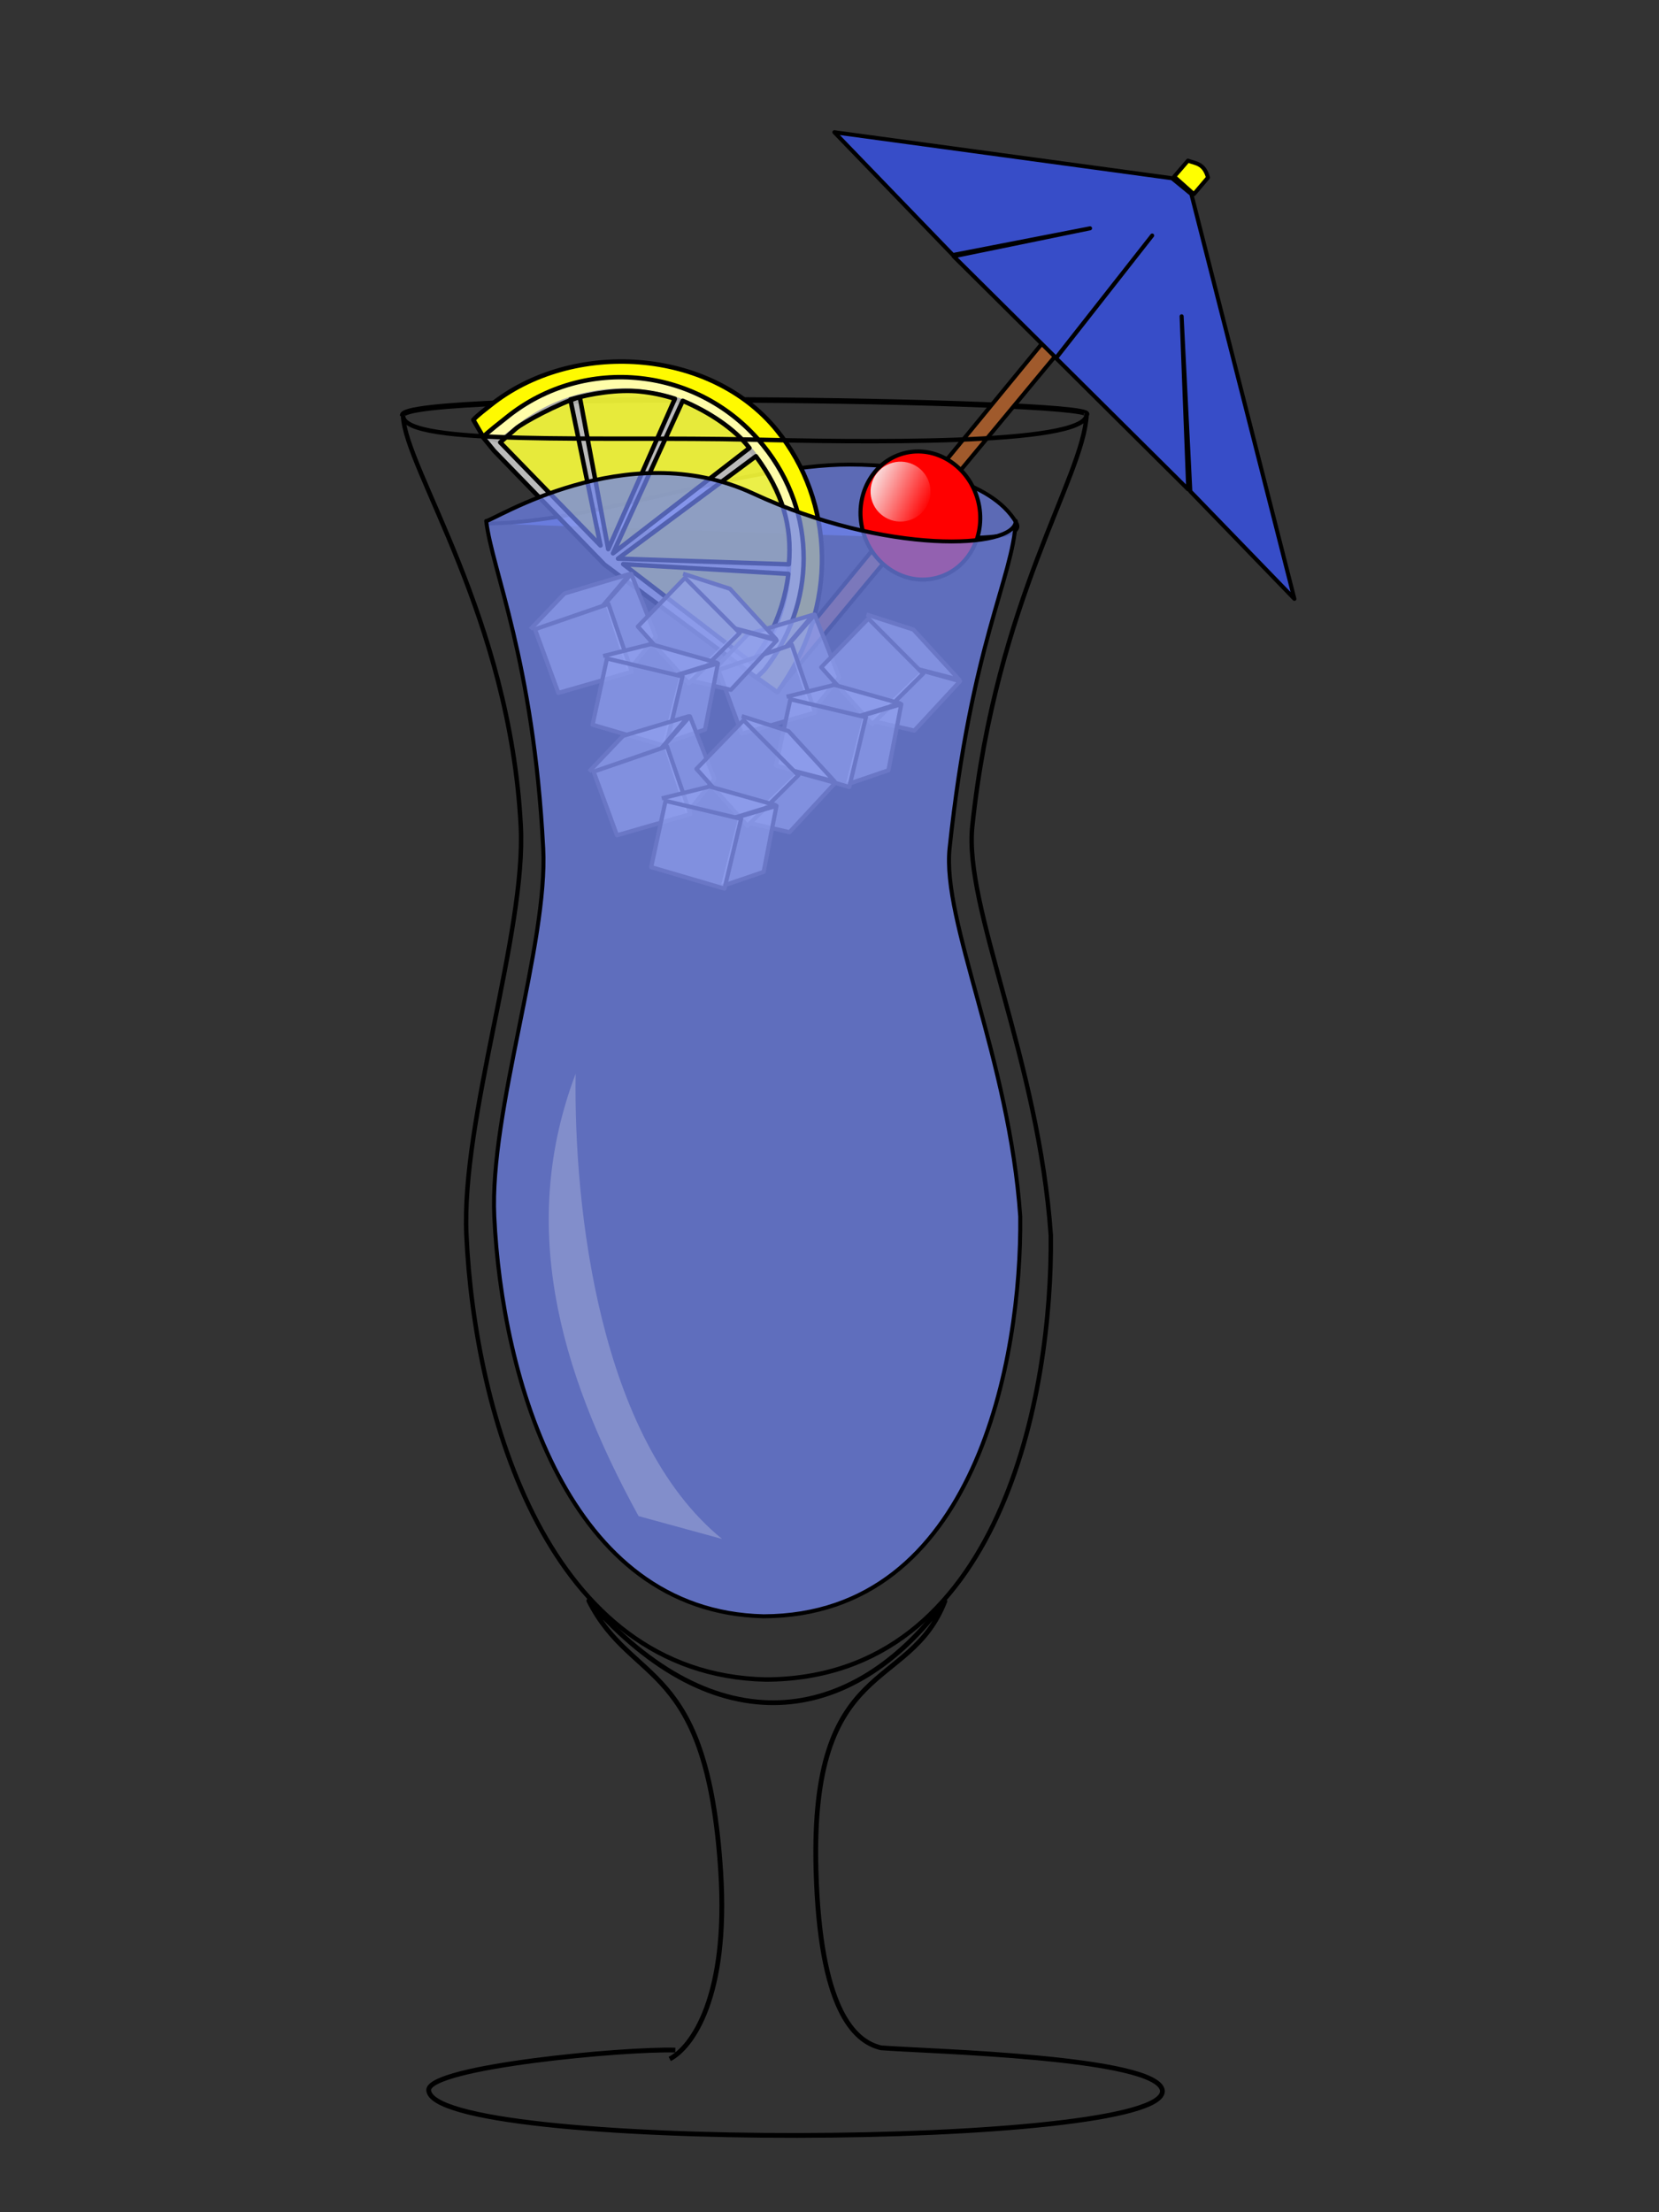 <?xml version="1.0" encoding="UTF-8"?>
<svg version="1.1" viewBox="0 0 300 400" xmlns="http://www.w3.org/2000/svg" xmlns:xlink="http://www.w3.org/1999/xlink">
<rect x="0" y="0" width="300" height="400" fill="#333333" stroke="none"/>
<defs>
<linearGradient id="c" x1="912.57" x2="925.73" y1="160.78" y2="171.86" gradientUnits="userSpaceOnUse">
<stop stop-color="#f9f9f9" offset="0"/>
<stop stop-color="#f9f9f9" stop-opacity="0" offset="1"/>
</linearGradient>
</defs>
<g transform="translate(0,-200)">
<g transform="translate(-500 129.48)">
<path transform="translate(281.02 -72.162)" d="m306.98 237.33c19.04 0 46.557-10.646 65.597-10.646 11.643 1e-5 25.602 2.69 30.166 10.487 2.046 3.495-11.26 2.44-10.579 3.05" color="#000000" fill="#6e82ec" fill-opacity=".702" stroke="#000" stroke-linejoin="round" stroke-width=".7"/>
<path transform="translate(281.02 -72.162)" d="m291.8 217.83c-0.937-4.53 124.98-2.924 123.66-0.231" color="#000000" fill="none" stroke="#000"/>
<g transform="matrix(.704 -.191 .191 .704 265.52 178.6)">
<animateTransform fill="freeze" additive="sum" attributeName="transform" begin="-500ms" dur="2000ms" from="-800 -400" repeatCount="indefinite" to="-1600 -400" type="translate" values="0 0;-.5 .5;-1 -.5;-.5 0;0 0"/>
<path d="m490.11 152.15 128.9-91.745 2.545 4.072-128.9 90.727z" color="#000000" fill="#a05a2c" stroke="#000" stroke-dashoffset="4.1" stroke-linejoin="round"/>
<g transform="translate(117.14 -102.49)">
<path d="m433.39 226.73c0 8.813-6.607 15.957-14.758 15.957-8.151 0-14.758-7.144-14.758-15.957 0-8.813 6.607-15.957 14.758-15.957 8.151 0 14.758 7.144 14.758 15.957z" color="#000000" fill="#f00" stroke="#000" stroke-dashoffset="4.1" stroke-linejoin="round"/>
<path transform="translate(-505.35 54.254)" d="m928.21 165.47c0 4.102-3.325 7.427-7.427 7.427s-7.427-3.325-7.427-7.427c0-4.102 3.325-7.427 7.427-7.427s7.427 3.325 7.427 7.427z" color="#000000" fill="url(#c)"/>
</g>
<path d="m540.07 26.968 20.382 37.059 34.556 2.52-34.456-2.16 17.898 30.956 30.956-23.037-30.956 23.097 23.098 39.997 9.658-41.857-9.278 42.436 17.917 32.475 1.62-103.53-3.6-5.039z" color="#000000" fill="#374dc8" stroke="#000" stroke-dashoffset="4.1" stroke-linejoin="round"/>
<path d="m618.5 59.64 4.327-2.927c1.597 1.195 3.688 1.599 3.691 5.345l-4.454 3.054z" color="#000000" fill="#ff0" stroke="#000" stroke-dashoffset="4.1" stroke-linejoin="round"/>
</g>
<g transform="matrix(.63 -.509 .509 .63 52.296 457.72)">
<animateTransform fill="freeze" additive="sum" attributeName="transform" begin="-500ms" dur="2000ms" from="-800 -400" repeatCount="indefinite" to="-1600 -400" type="translate" values="0 0;.8 .5;1 -.5;.5 0;0 0"/>
<path d="m755.33 122.26c1.622 0.026 3.202 0.086 4.542 0.086 20.874 0 37.781 16.674 37.781 37.25 0 18.287-13.916 34.322-31.542 37.478l2.191 7.74c22.858-6.114 36.662-25.271 36.662-45.511 0-23.616-22.737-44.581-46.353-44.581-1.017 0-3.33-0.102-4.899 0.127l-0.641 4.162z" color="#000000" fill="#fffa00" stroke="#000" stroke-dashoffset="4.1" stroke-linejoin="round"/>
<path d="m752.97 123.11 3.212 35.287 10.522 40.944 2.408-0.204c18.137-4.091 31.357-19.692 31.357-39.171 0-22.565-18.19-40.875-40.625-40.875-1.694 0-5.252-0.098-6.891 0.105z" color="#000000" fill="#fff" fill-opacity=".667" stroke="#000" stroke-dashoffset="4.1" stroke-linejoin="round"/>
<path transform="translate(-3.6 -7.559)" d="m790.41 193.36c-3.42 3.371-7.71 6.241-12.232 8.126-2.114 0.881-4.326 1.578-6.615 2.071l-8.463-35.064zm5.945-44.883c2.982 5.627 5.104 12.166 4.957 17.562l-38.461-0.858zm-17.353-15.094c-4.522-1.885-13.613-3.561-15.536-3.48l-4.64 0.196 2.943 31.967 15.256-29.574c4.522 1.885 9.746 4.953 13.166 8.323 1.909 1.881 3.614 3.963 5.081 6.21l-32.664 16.767zm22.28 35.004c-0.439 10.033-3.518 17.291-9.441 23.382l-28.867-24.961z" color="#000000" fill="#faff00" fill-opacity=".687" stroke="#000" stroke-dashoffset="4.1" stroke-linejoin="round"/>
</g>
<path d="m635.53 150c-26.223-0.612-62.357 1.182-62.639-4.221 0.431 9.56 19.316 36.339 21.281 74.095 1.001 19.227-10.811 52.937-9.829 74 1.501 32.21 14.632 79.462 54.128 80.33 42.645-0.15 51.859-51.939 51.547-80.33-2.175-31.598-15.753-59.31-14.191-74 4.379-41.172 20.091-62.937 20.669-74.383-0.108 5.691-42.482 4.94-60.966 4.508z" color="#000000" fill="none" stroke="#000" stroke-dashoffset="4.1" stroke-linejoin="round" stroke-width=".8"/>
<g transform="translate(503.79 -44.526)">
<use transform="translate(33.163 7.37)" width="1200" height="600" xlink:href="#b"/>
<g id="b" transform="matrix(1.5 0 0 1.5 -1244.2 -163.92)">
<g id="a">
<path d="m902.59 266.98 3.42-4.26-2.96-7.559-3.159 3.599" color="#000000" fill="#f9f9f9" fill-opacity=".667" stroke="#5d5757" stroke-dashoffset="4.1" stroke-linejoin="round" stroke-width=".5"/>
<path d="m890.89 261.82 4.099-4.299 7.879-2.36-3.276 3.854" color="#000000" fill="#f9f9f9" fill-opacity=".667" stroke="#5d5757" stroke-dashoffset="4.1" stroke-linejoin="round" stroke-width=".5"/>
<path transform="matrix(.946 -.326 .326 .946 0 0)" d="m757.04 537.66h9.359v8.639l-9.196-0.473z" color="#000000" fill="#f9f9f9" fill-opacity=".667" stroke="#5d5757" stroke-dashoffset="4.1" stroke-linejoin="round" stroke-width=".5"/>
</g>
<use transform="matrix(.435 .9 -.9 .435 757.39 -660.56)" width="1200" height="600" xlink:href="#a"/>
<use transform="matrix(.844 .536 -.536 .844 288.08 -433.44)" width="1200" height="600" fill="#f9f9f9" xlink:href="#a"/>
</g>
<use transform="translate(10.597 25.743)" width="1200" height="600" xlink:href="#b"/>
</g>
<path d="m636.19 159.75c-23-10.687-47.327 5.156-48.268 4.967 1.039 8.865 8.539 25.173 10.308 59.153 0.901 17.304-9.73 47.644-8.846 66.6 1.351 28.989 13.169 71.516 48.715 72.297 38.38-0.135 46.673-46.745 46.392-72.297-1.957-28.438-14.178-53.379-12.772-66.6 3.941-37.054 11.449-48.85 11.969-59.152-0.097 5.122-23.527 6.17-47.499-4.969z" color="#000000" fill="#6e82ec" fill-opacity=".745" stroke="#000" stroke-dashoffset="4.1" stroke-linejoin="round" stroke-width=".72"/>
<path d="m621.11 442.81c3.987-2.08 10.656-11.152 9.221-33.787-2.458-38.778-15.998-33.428-23.856-49.065 22.902 26.272 47.616 22.815 64.391 0.069-6.417 16.615-24.396 9.843-23.305 48.683 0.698 24.846 6.737 30.89 11.748 32.084 8.43 0.666 50.135 1.6 50.896 7.749 0.647 10.57-132.32 11.058-132.69-0.128 0.178-4.213 35.403-7.502 44.599-7.205" color="#000000" fill="none" stroke="#000" stroke-dashoffset="4.1" stroke-linejoin="round" stroke-width=".865"/>
<path d="m615.47 344.65c-14.744-26.876-21.577-53.029-11.378-79.982-0.37 24.24 4.261 66.012 26.487 84.121" color="#000000" fill="#fff" fill-opacity=".22"/>
</g>
</g>
</svg>
